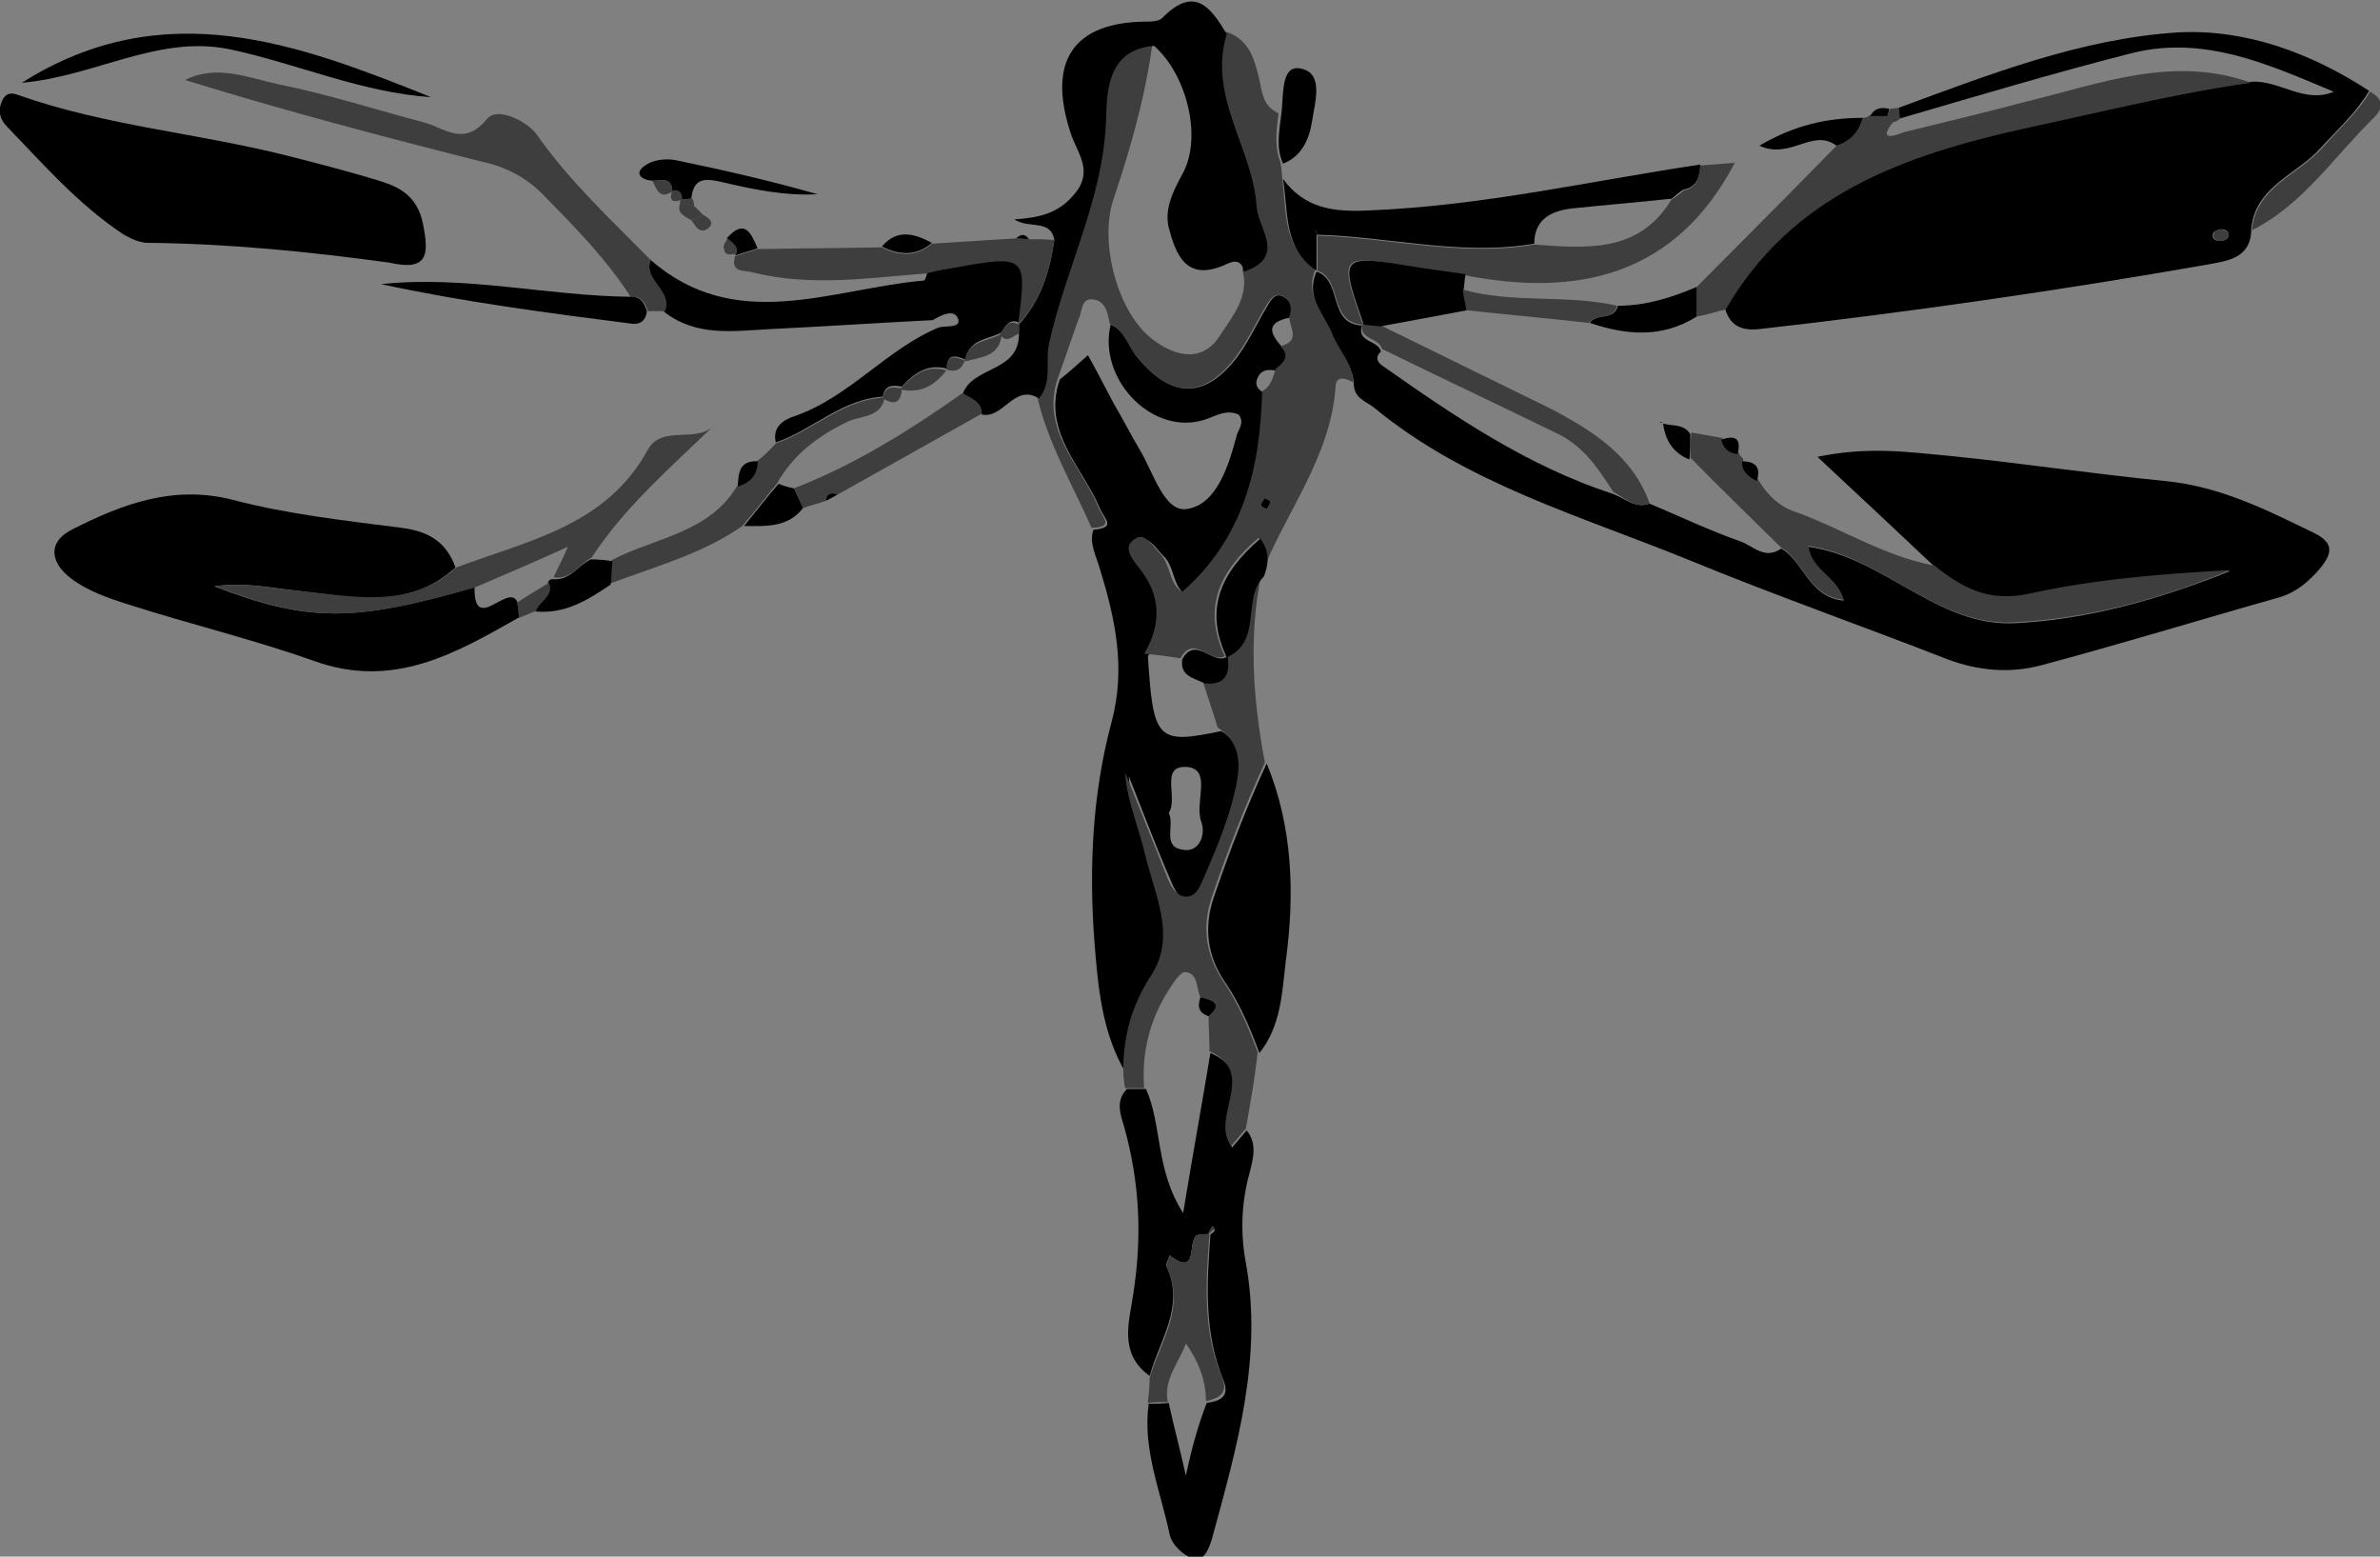 <svg width="26" height="17" viewBox="0 0 26 17" fill="none" xmlns="http://www.w3.org/2000/svg">
<rect x="0" y="0" width="26" height="17" fill="#808080" stroke="none"/>
<g clip-path="url(#clip0_64_316)">
<path d="M20.737 1.179C21.728 0.815 22.729 0.422 23.79 0.354C24.533 0.314 25.247 0.579 25.881 0.992C25.743 1.228 25.535 1.414 25.356 1.611C25.098 1.905 24.633 2.033 24.593 2.504C24.593 2.819 24.335 2.848 24.127 2.887C22.501 3.172 20.866 3.408 19.22 3.594C19.032 3.614 18.903 3.565 18.844 3.369C19.567 2.121 20.777 1.689 22.105 1.395C22.928 1.208 23.74 1.012 24.583 0.894C24.89 0.864 25.168 1.139 25.495 1.002C24.791 0.707 24.087 0.383 23.294 0.579C22.442 0.795 21.59 1.051 20.747 1.296C20.747 1.257 20.747 1.218 20.737 1.179ZM24.256 2.504C24.226 2.514 24.186 2.524 24.177 2.544C24.157 2.612 24.206 2.632 24.256 2.632C24.286 2.632 24.335 2.612 24.335 2.593C24.365 2.524 24.315 2.504 24.256 2.504Z" fill="black"/>
<path d="M18.02 5.5C18.347 5.637 18.674 5.794 19.012 5.912C19.15 5.961 19.279 6.118 19.458 5.991C19.705 6.128 19.755 6.521 20.142 6.56C20.072 6.305 19.785 6.236 19.755 5.971C20.588 6.089 21.163 6.845 22.005 6.806C22.818 6.767 23.601 6.541 24.364 6.236C23.631 6.276 22.887 6.334 22.174 6.492C21.738 6.59 21.44 6.433 21.133 6.187C20.736 5.814 20.34 5.441 19.854 4.989C20.419 4.871 20.865 4.94 21.301 4.979C22.084 5.058 22.867 5.176 23.66 5.254C24.255 5.313 24.761 5.568 25.286 5.824C25.504 5.932 25.474 6.05 25.346 6.207C25.227 6.344 25.098 6.462 24.909 6.521C24.037 6.767 23.175 7.032 22.293 7.267C21.956 7.356 21.609 7.326 21.272 7.199C20.34 6.835 19.388 6.501 18.456 6.118C17.277 5.637 16.018 5.284 15.007 4.449C14.918 4.38 14.799 4.351 14.789 4.203C14.789 3.997 14.63 3.85 14.561 3.673C14.472 3.447 14.254 3.251 14.383 2.966C14.67 3.064 14.502 3.536 14.878 3.555C14.819 3.742 15.057 3.712 15.086 3.84C15.017 3.899 15.047 3.958 15.106 3.997C15.889 4.547 16.682 5.087 17.614 5.392C17.753 5.441 17.862 5.559 18.02 5.5Z" fill="black"/>
<path d="M12.292 11.707C12.034 11.265 11.994 10.764 11.955 10.273C11.895 9.467 11.935 8.662 12.143 7.886C12.302 7.297 12.183 6.757 12.014 6.207C11.975 6.069 11.895 5.932 11.945 5.785C12.203 5.765 12.064 5.667 12.014 5.549C11.826 5.097 11.38 4.714 11.578 4.144C11.677 4.066 11.776 3.977 11.885 3.879C11.984 4.056 12.074 4.233 12.163 4.4C12.262 4.567 12.351 4.744 12.45 4.91C12.599 5.156 12.718 5.598 12.966 5.559C13.293 5.51 13.422 5.087 13.511 4.753C13.531 4.685 13.6 4.616 13.531 4.527C13.372 4.459 13.253 4.567 13.114 4.596C12.559 4.734 11.994 4.125 12.133 3.545C12.302 3.614 12.331 3.791 12.431 3.909C12.807 4.36 13.174 4.36 13.531 3.879C13.65 3.712 13.739 3.516 13.848 3.339C13.888 3.27 13.937 3.182 14.036 3.251C14.116 3.3 14.116 3.378 14.096 3.467C13.798 3.526 13.888 3.663 14.026 3.811C14.126 3.919 14.056 3.987 13.977 4.056C13.888 4.036 13.789 4.017 13.739 4.125C13.699 4.213 13.749 4.262 13.828 4.302C13.808 5.136 13.63 5.912 12.956 6.492C12.807 6.413 12.837 6.187 12.708 6.069C12.629 5.991 12.549 5.853 12.46 5.902C12.282 5.991 12.411 6.138 12.48 6.226C12.728 6.531 12.728 6.845 12.54 7.169C12.599 8.083 12.639 8.132 13.342 7.984C13.57 8.132 13.61 8.318 13.551 8.583C13.481 8.937 13.342 9.261 13.204 9.595C13.164 9.693 13.124 9.841 12.986 9.831C12.867 9.821 12.817 9.683 12.777 9.585C12.619 9.222 12.48 8.849 12.331 8.475C12.351 8.8 12.48 9.075 12.549 9.369C12.659 9.801 12.906 10.253 12.619 10.685C12.381 10.99 12.292 11.323 12.292 11.707ZM12.768 8.878C12.837 9.016 12.688 9.251 12.926 9.281C13.104 9.31 13.174 9.114 13.124 8.976C13.045 8.77 13.243 8.407 12.976 8.377C12.659 8.348 12.877 8.711 12.768 8.878Z" fill="black"/>
<path d="M14.086 3.457C14.115 3.369 14.105 3.29 14.026 3.241C13.927 3.182 13.877 3.27 13.838 3.329C13.729 3.506 13.64 3.702 13.521 3.869C13.164 4.36 12.797 4.36 12.42 3.899C12.321 3.781 12.282 3.604 12.123 3.536C12.103 3.427 12.083 3.29 11.945 3.27C11.806 3.251 11.826 3.398 11.786 3.477C11.707 3.693 11.637 3.909 11.558 4.125C11.36 4.694 11.806 5.077 11.994 5.529C12.044 5.657 12.182 5.755 11.925 5.765C11.717 5.293 11.449 4.842 11.33 4.331C11.479 4.164 11.399 3.938 11.439 3.742C11.617 2.917 12.034 2.161 12.064 1.287C12.073 1.012 12.073 0.52 12.589 0.481C12.51 1.061 12.351 1.62 12.163 2.18C12.004 2.652 12.212 3.427 12.599 3.712C12.847 3.899 13.134 3.958 13.322 3.673C13.461 3.457 13.659 3.231 13.57 2.936C14.036 2.779 13.719 2.475 13.709 2.229C13.669 1.591 13.164 1.031 13.382 0.344C13.61 0.412 13.689 0.589 13.739 0.795C13.788 0.953 13.768 1.149 13.967 1.237C13.947 1.414 13.917 1.591 13.987 1.768C13.996 1.827 14.006 1.876 14.006 1.935C14.056 2.298 14.006 2.691 14.373 2.936C14.244 3.221 14.462 3.418 14.552 3.644C14.621 3.82 14.78 3.968 14.78 4.174C14.71 4.135 14.601 4.095 14.591 4.213C14.542 4.989 14.046 5.588 13.778 6.276L13.788 6.285C13.848 6.148 13.858 6.02 13.749 5.873C13.312 6.246 13.134 6.649 13.382 7.169L13.392 7.159C13.233 7.267 13.045 6.914 12.896 7.189C12.767 7.169 12.639 7.15 12.5 7.14C12.688 6.816 12.688 6.501 12.44 6.197C12.371 6.109 12.242 5.961 12.42 5.873C12.51 5.824 12.599 5.971 12.668 6.04C12.797 6.168 12.767 6.384 12.916 6.462C13.59 5.873 13.768 5.097 13.788 4.272C13.887 4.223 13.907 4.115 13.937 4.027C14.026 3.958 14.096 3.889 13.987 3.781C14.225 3.722 14.076 3.565 14.086 3.457ZM13.838 5.559C13.858 5.529 13.877 5.51 13.877 5.48C13.877 5.47 13.838 5.451 13.818 5.441C13.808 5.47 13.778 5.49 13.778 5.519C13.778 5.529 13.818 5.539 13.838 5.559Z" fill="#3F3E3E"/>
<path d="M5.68 6.737C4.986 7.13 4.302 7.533 3.43 7.218C2.766 6.983 2.072 6.816 1.398 6.6C1.18 6.531 0.952 6.452 0.773 6.315C0.565 6.158 0.496 5.922 0.803 5.775C1.348 5.5 1.903 5.293 2.548 5.46C3.152 5.618 3.777 5.686 4.391 5.765C4.689 5.804 4.877 5.922 4.976 6.197C4.461 6.668 3.846 6.521 3.252 6.452C2.964 6.423 2.687 6.354 2.34 6.403C3.361 6.796 3.866 6.796 5.184 6.413C5.175 6.934 5.551 6.364 5.65 6.57C5.66 6.629 5.67 6.688 5.68 6.737Z" fill="black"/>
<path d="M4.253 2.868C3.39 2.75 2.508 2.661 1.616 2.652C1.527 2.652 1.418 2.603 1.338 2.553C0.853 2.229 0.476 1.797 0.079 1.385C-0.01 1.296 -0.03 1.188 0.04 1.07C0.079 1.012 0.139 1.012 0.208 1.041C1.16 1.375 2.161 1.454 3.132 1.699C3.479 1.787 3.826 1.876 4.173 1.984C4.391 2.053 4.56 2.161 4.619 2.436C4.689 2.779 4.679 2.966 4.253 2.868Z" fill="black"/>
<path d="M12.559 15.026C12.212 14.78 12.341 14.417 12.38 14.132C12.479 13.504 12.45 12.915 12.281 12.306C12.242 12.178 12.182 12.021 12.311 11.893C12.38 11.893 12.45 11.893 12.519 11.893C12.697 12.286 12.618 12.767 12.925 13.248C13.035 12.581 13.134 12.04 13.223 11.5C13.768 11.726 13.233 12.217 13.461 12.531C13.52 12.463 13.57 12.404 13.619 12.345C13.738 12.492 13.689 12.659 13.649 12.816C13.56 13.14 13.55 13.474 13.61 13.789C13.798 14.83 13.51 15.812 13.243 16.794C13.213 16.892 13.163 17.059 13.035 17.02C12.925 16.99 12.797 16.863 12.777 16.755C12.678 16.283 12.479 15.822 12.549 15.33C12.618 15.33 12.697 15.33 12.767 15.321C12.826 15.586 12.896 15.851 12.955 16.116C13.015 15.831 13.084 15.576 13.183 15.321C13.332 15.301 13.441 15.252 13.362 15.065C13.153 14.555 13.183 14.024 13.223 13.484C13.243 13.464 13.262 13.455 13.273 13.435C13.273 13.435 13.253 13.415 13.243 13.405C13.233 13.425 13.213 13.455 13.203 13.474C13.173 13.484 13.144 13.484 13.104 13.484C12.945 13.484 13.124 13.975 12.777 13.71C12.767 13.749 12.727 13.808 12.747 13.838C12.945 14.27 12.668 14.633 12.559 15.026Z" fill="black"/>
<path d="M12.608 0.501C12.083 0.54 12.093 1.031 12.083 1.306C12.053 2.18 11.637 2.936 11.458 3.761C11.419 3.958 11.498 4.174 11.349 4.351C11.082 4.184 10.963 4.577 10.725 4.527C10.725 4.39 10.596 4.36 10.517 4.302C10.626 3.997 11.131 4.066 11.131 3.653C11.131 3.614 11.131 3.585 11.131 3.545L11.121 3.555C11.369 3.29 11.468 2.966 11.518 2.622C11.478 2.386 11.24 2.504 11.082 2.396C11.359 2.377 11.567 2.328 11.736 2.121C11.954 1.866 11.766 1.67 11.696 1.453C11.438 0.668 11.726 0.246 12.509 0.236C12.569 0.236 12.658 0.236 12.697 0.196C13.044 -0.157 13.223 0.069 13.401 0.373C13.193 1.061 13.688 1.62 13.728 2.259C13.748 2.504 14.055 2.809 13.589 2.966C13.56 2.809 13.451 2.858 13.371 2.897C12.955 3.074 12.846 2.779 12.767 2.485C12.717 2.269 12.826 2.072 12.925 1.886C13.133 1.493 12.965 0.815 12.608 0.501Z" fill="black"/>
<path d="M13.61 12.325C13.56 12.384 13.511 12.443 13.451 12.512C13.213 12.207 13.748 11.716 13.213 11.481C13.213 11.353 13.203 11.225 13.203 11.098C13.362 10.95 13.253 10.921 13.114 10.891C13.065 10.793 13.094 10.636 12.955 10.616C12.896 10.607 12.817 10.734 12.767 10.813C12.559 11.137 12.47 11.5 12.499 11.883C12.43 11.883 12.361 11.883 12.291 11.883C12.281 11.824 12.271 11.765 12.271 11.697C12.271 11.314 12.361 10.98 12.579 10.646C12.856 10.214 12.608 9.762 12.509 9.33C12.44 9.035 12.311 8.75 12.291 8.436C12.44 8.809 12.589 9.173 12.737 9.546C12.777 9.654 12.836 9.782 12.945 9.791C13.084 9.801 13.114 9.654 13.164 9.556C13.302 9.232 13.441 8.908 13.511 8.544C13.56 8.279 13.52 8.092 13.302 7.945C13.253 7.778 13.193 7.611 13.144 7.454C13.362 7.474 13.421 7.356 13.392 7.159L13.382 7.169C13.778 6.992 13.54 6.531 13.788 6.285L13.778 6.276C13.639 6.963 13.689 7.641 13.818 8.328C13.6 8.8 13.411 9.291 13.243 9.782C13.124 10.125 13.174 10.43 13.362 10.715C13.53 10.96 13.639 11.225 13.739 11.491C13.709 11.775 13.659 12.05 13.61 12.325Z" fill="#3F3E3E"/>
<path d="M7.107 2.838C8.039 3.653 9.08 3.153 10.091 3.064C10.111 3.064 10.121 3.005 10.131 2.976C10.21 2.956 10.289 2.946 10.368 2.927C11.231 2.77 11.231 2.77 11.132 3.536L11.142 3.526C11.013 3.467 10.983 3.575 10.934 3.634L10.953 3.624C10.805 3.712 10.587 3.693 10.547 3.928C10.438 3.879 10.339 3.86 10.349 4.027C10.131 3.968 9.982 4.076 9.843 4.233L9.853 4.223C9.754 4.203 9.665 4.203 9.645 4.331H9.665C9.199 4.351 8.882 4.694 8.475 4.832C8.436 4.665 8.555 4.586 8.674 4.547C9.278 4.341 9.685 3.811 10.259 3.575C10.339 3.555 10.497 3.585 10.468 3.486C10.428 3.369 10.289 3.437 10.19 3.496C9.595 3.526 9.011 3.565 8.416 3.594C8.009 3.614 7.603 3.683 7.246 3.398C7.345 3.172 7.018 3.064 7.107 2.838Z" fill="black"/>
<path d="M21.133 6.177C21.441 6.423 21.728 6.58 22.174 6.482C22.888 6.325 23.621 6.266 24.365 6.226C23.601 6.541 22.818 6.757 22.006 6.796C21.163 6.845 20.588 6.089 19.755 5.961C19.785 6.226 20.073 6.295 20.142 6.551C19.755 6.511 19.706 6.128 19.458 5.981C19.131 5.657 18.794 5.333 18.467 4.999C18.467 4.91 18.467 4.822 18.477 4.724C18.586 4.743 18.705 4.763 18.814 4.783C18.834 4.881 18.893 4.93 18.992 4.94C19.002 4.969 19.022 4.989 19.042 5.009C19.032 5.127 19.111 5.185 19.2 5.225C19.299 5.401 19.438 5.539 19.637 5.598C20.142 5.785 20.598 6.079 21.133 6.177Z" fill="#3F3E3E"/>
<path d="M24.593 0.904C23.76 1.021 22.937 1.228 22.114 1.404C20.786 1.699 19.577 2.131 18.853 3.378C18.744 3.408 18.645 3.437 18.536 3.457C18.536 3.349 18.536 3.241 18.536 3.133C19.042 2.622 19.557 2.111 20.063 1.591C20.221 1.542 20.31 1.434 20.35 1.287C20.38 1.287 20.41 1.277 20.429 1.257C20.489 1.257 20.548 1.257 20.618 1.257C20.637 1.277 20.667 1.306 20.687 1.326C20.469 1.591 20.796 1.444 20.796 1.444C21.242 1.336 21.688 1.228 22.134 1.11C22.947 0.913 23.74 0.599 24.593 0.904Z" fill="#3F3E3E"/>
<path d="M7.107 2.838C7.028 3.064 7.355 3.172 7.266 3.398C7.207 3.398 7.137 3.398 7.078 3.398C7.048 3.31 7.008 3.231 6.889 3.241C6.622 2.828 6.285 2.485 5.948 2.141C5.759 1.945 5.541 1.827 5.274 1.768C4.183 1.493 3.103 1.208 2.022 0.874C2.369 0.697 2.726 0.854 3.053 0.923C3.589 1.031 4.104 1.198 4.629 1.336C4.857 1.395 5.066 1.611 5.323 1.296C5.442 1.159 5.769 1.336 5.859 1.463C6.215 1.974 6.671 2.396 7.107 2.838Z" fill="#3F3E3E"/>
<path d="M13.758 11.5C13.659 11.235 13.55 10.97 13.382 10.724C13.193 10.449 13.144 10.135 13.263 9.791C13.431 9.3 13.619 8.809 13.838 8.338C14.125 9.035 14.145 9.772 14.046 10.499C14.006 10.832 13.996 11.206 13.758 11.5Z" fill="black"/>
<path d="M5.194 6.413C3.876 6.796 3.371 6.796 2.35 6.403C2.697 6.354 2.974 6.433 3.262 6.452C3.856 6.511 4.471 6.659 4.986 6.197C5.769 5.902 6.622 5.745 7.078 4.91C7.236 4.626 7.623 4.861 7.821 4.626C7.335 5.097 6.83 5.529 6.463 6.089C6.324 6.168 6.235 6.334 6.047 6.305C6.087 6.217 6.136 6.128 6.205 5.971C5.839 6.138 5.512 6.276 5.194 6.413Z" fill="#3F3E3E"/>
<path d="M14.888 3.545C14.512 3.526 14.67 3.054 14.393 2.956C14.393 2.828 14.393 2.691 14.393 2.563L14.383 2.573C15.176 2.593 15.959 2.809 16.762 2.671C17.327 2.711 17.902 2.769 18.259 2.18L18.249 2.19C18.298 2.151 18.338 2.121 18.387 2.082C18.546 2.053 18.556 1.935 18.576 1.807C18.705 1.797 18.833 1.787 18.952 1.778C18.308 3.005 17.247 3.251 15.998 3.005C15.82 2.976 15.642 2.956 15.463 2.927C14.621 2.769 14.621 2.769 14.888 3.545Z" fill="#3F3E3E"/>
<path d="M18.575 1.797C18.565 1.925 18.546 2.043 18.387 2.072C18.337 2.112 18.298 2.141 18.248 2.18L18.258 2.17C17.891 2.21 17.525 2.239 17.158 2.278C16.93 2.308 16.761 2.406 16.761 2.661C15.958 2.799 15.175 2.583 14.382 2.563C14.363 2.534 14.353 2.504 14.333 2.485C14.353 2.514 14.373 2.534 14.382 2.563C14.382 2.691 14.382 2.828 14.382 2.956C14.016 2.711 14.075 2.308 14.016 1.954C14.254 2.278 14.571 2.318 14.957 2.298C16.196 2.249 17.386 1.974 18.575 1.797Z" fill="black"/>
<path d="M11.122 3.545C11.221 2.779 11.221 2.779 10.359 2.936C10.28 2.946 10.2 2.966 10.121 2.986C9.486 3.035 8.862 3.133 8.228 2.976C8.129 2.946 7.98 2.986 8.029 2.799C8.109 2.769 8.188 2.75 8.277 2.72C8.733 2.711 9.189 2.711 9.635 2.701C9.823 2.799 10.012 2.809 10.18 2.661C10.488 2.642 10.795 2.622 11.102 2.603C11.152 2.603 11.191 2.612 11.241 2.612C11.33 2.612 11.429 2.612 11.518 2.622C11.469 2.956 11.37 3.29 11.122 3.545Z" fill="#3F3E3E"/>
<path d="M8.475 4.842C8.881 4.704 9.209 4.36 9.665 4.341C9.625 4.567 9.397 4.537 9.258 4.606C8.931 4.763 8.663 4.969 8.485 5.284C8.356 5.441 8.237 5.598 8.108 5.745C7.672 6.05 7.157 6.187 6.661 6.374C6.671 6.285 6.671 6.207 6.681 6.118C7.147 5.873 7.742 5.824 8.049 5.313C8.188 5.264 8.267 5.185 8.267 5.038C8.346 4.979 8.416 4.91 8.475 4.842Z" fill="#3F3E3E"/>
<path d="M13.213 13.464C13.174 13.995 13.134 14.535 13.352 15.046C13.421 15.222 13.312 15.271 13.174 15.301C13.174 15.075 13.094 14.869 12.955 14.672C12.876 14.889 12.708 15.065 12.757 15.311C12.688 15.311 12.608 15.311 12.539 15.321C12.549 15.232 12.559 15.134 12.559 15.046C12.678 14.653 12.955 14.28 12.747 13.838C12.737 13.808 12.767 13.749 12.777 13.71C13.124 13.975 12.945 13.484 13.104 13.484C13.134 13.484 13.164 13.474 13.203 13.474L13.213 13.464Z" fill="#3F3E3E"/>
<path d="M18.021 5.5C17.862 5.559 17.753 5.441 17.624 5.372C17.466 5.127 17.307 4.881 17.029 4.743C16.385 4.429 15.741 4.125 15.097 3.811C15.067 3.683 14.829 3.712 14.888 3.526C14.948 3.536 15.007 3.536 15.067 3.545C15.691 3.85 16.326 4.164 16.95 4.468C17.416 4.714 17.842 4.989 18.021 5.5Z" fill="#3F3E3E"/>
<path d="M0.238 0.904C1.795 -0.079 3.262 0.481 4.709 1.061C3.955 1.012 3.252 0.697 2.518 0.54C1.735 0.373 1.041 0.835 0.238 0.904Z" fill="black"/>
<path d="M6.879 3.241C6.998 3.231 7.038 3.31 7.067 3.398C7.057 3.496 6.998 3.545 6.909 3.536C5.987 3.418 5.075 3.3 4.163 3.103C5.075 3.005 5.977 3.231 6.879 3.241Z" fill="black"/>
<path d="M15.077 3.565C15.017 3.555 14.958 3.555 14.898 3.545C14.631 2.779 14.631 2.779 15.473 2.917C15.652 2.946 15.83 2.966 16.009 2.995C15.999 3.054 15.999 3.113 15.989 3.162C15.999 3.241 16.018 3.31 16.028 3.388C15.711 3.447 15.394 3.506 15.077 3.565Z" fill="black"/>
<path d="M10.517 4.292C10.606 4.351 10.725 4.38 10.725 4.518C10.199 4.812 9.674 5.107 9.149 5.402C9.079 5.372 9.04 5.392 9.02 5.47C8.94 5.5 8.851 5.519 8.772 5.549C8.742 5.48 8.703 5.402 8.673 5.333C9.337 5.077 9.932 4.704 10.517 4.292Z" fill="#3F3E3E"/>
<path d="M24.602 2.514C24.642 2.043 25.098 1.915 25.366 1.62C25.544 1.414 25.752 1.237 25.891 1.002C26.03 1.07 26.04 1.179 25.941 1.277C25.505 1.699 25.168 2.229 24.602 2.514Z" fill="#3F3E3E"/>
<path d="M7.127 1.974C7.008 1.964 6.919 1.895 7.048 1.807C7.127 1.748 7.266 1.728 7.375 1.748C7.9 1.856 8.416 1.974 8.931 2.121C8.584 2.141 8.247 2.072 7.91 1.994C7.741 1.954 7.573 1.915 7.553 2.17C7.513 2.17 7.474 2.18 7.434 2.18L7.444 2.19C7.444 2.121 7.424 2.072 7.335 2.092L7.345 2.102C7.345 1.925 7.226 1.974 7.127 1.974Z" fill="black"/>
<path d="M16.018 3.388C16.008 3.31 15.988 3.241 15.979 3.162C16.534 3.319 17.108 3.211 17.664 3.339C17.624 3.506 17.436 3.418 17.356 3.526C16.92 3.477 16.474 3.437 16.018 3.388Z" fill="#3F3E3E"/>
<path d="M14.016 1.787C13.937 1.611 13.976 1.434 13.996 1.257C14.026 1.061 13.986 0.717 14.195 0.746C14.472 0.786 14.363 1.12 14.333 1.326C14.304 1.512 14.224 1.709 14.016 1.787Z" fill="black"/>
<path d="M17.366 3.526C17.436 3.418 17.634 3.506 17.674 3.339C17.981 3.339 18.258 3.251 18.536 3.133C18.536 3.241 18.536 3.349 18.536 3.457C18.159 3.693 17.773 3.663 17.366 3.526Z" fill="black"/>
<path d="M6.691 6.128C6.681 6.217 6.681 6.295 6.671 6.384C6.424 6.551 6.176 6.708 5.849 6.678C5.878 6.57 6.047 6.521 5.987 6.374C5.987 6.344 6.007 6.325 6.037 6.325C6.225 6.344 6.315 6.177 6.453 6.109C6.542 6.109 6.622 6.118 6.691 6.128Z" fill="black"/>
<path d="M20.35 1.287C20.31 1.434 20.221 1.542 20.062 1.591C19.805 1.395 19.557 1.748 19.22 1.591C19.606 1.365 19.963 1.287 20.35 1.287Z" fill="black"/>
<path d="M8.673 5.333C8.703 5.402 8.742 5.48 8.772 5.549C8.604 5.765 8.366 5.745 8.128 5.745C8.257 5.588 8.376 5.431 8.505 5.284C8.554 5.303 8.614 5.323 8.673 5.333Z" fill="black"/>
<path d="M10.18 2.652C10.011 2.799 9.823 2.789 9.635 2.691C9.803 2.494 9.992 2.553 10.18 2.652Z" fill="black"/>
<path d="M18.466 4.743C18.466 4.832 18.466 4.92 18.456 5.018C18.278 4.95 18.189 4.802 18.169 4.626C18.268 4.655 18.397 4.626 18.466 4.743Z" fill="black"/>
<path d="M5.997 6.364C6.057 6.511 5.888 6.56 5.859 6.668C5.799 6.698 5.74 6.718 5.67 6.747C5.66 6.688 5.66 6.639 5.65 6.58C5.769 6.501 5.888 6.433 5.997 6.364Z" fill="#3F3E3E"/>
<path d="M8.276 2.711C8.197 2.74 8.118 2.76 8.029 2.789L8.039 2.769C8.058 2.681 7.989 2.652 7.939 2.603C8.138 2.377 8.207 2.553 8.276 2.711Z" fill="black"/>
<path d="M8.277 5.038C8.277 5.185 8.197 5.274 8.059 5.313C8.069 5.176 8.069 5.028 8.277 5.038Z" fill="black"/>
<path d="M19.191 5.254C19.102 5.205 19.022 5.146 19.032 5.038C19.181 5.038 19.24 5.107 19.191 5.254Z" fill="black"/>
<path d="M18.982 4.96C18.883 4.95 18.823 4.891 18.804 4.802C18.972 4.743 19.022 4.802 18.982 4.96Z" fill="black"/>
<path d="M7.127 1.974C7.216 1.974 7.345 1.925 7.345 2.092C7.206 2.18 7.177 2.072 7.127 1.974Z" fill="#3F3E3E"/>
<path d="M20.618 1.267C20.558 1.267 20.499 1.267 20.43 1.267C20.479 1.179 20.549 1.169 20.638 1.188C20.638 1.208 20.628 1.237 20.618 1.267Z" fill="black"/>
<path d="M18.169 4.616C18.16 4.616 18.15 4.606 18.13 4.606C18.14 4.616 18.15 4.616 18.169 4.616Z" fill="black"/>
<path d="M7.682 2.347C7.751 2.386 7.82 2.436 7.721 2.504C7.632 2.553 7.592 2.455 7.553 2.406C7.592 2.386 7.632 2.367 7.682 2.347Z" fill="#3F3E3E"/>
<path d="M7.583 2.249C7.613 2.278 7.652 2.318 7.682 2.347C7.642 2.367 7.593 2.386 7.553 2.406C7.474 2.357 7.385 2.328 7.434 2.21C7.474 2.22 7.533 2.229 7.583 2.249Z" fill="#3F3E3E"/>
<path d="M7.445 2.18C7.484 2.18 7.524 2.17 7.564 2.17C7.573 2.19 7.583 2.22 7.583 2.249C7.534 2.239 7.484 2.22 7.425 2.21C7.425 2.2 7.445 2.18 7.445 2.18Z" fill="#3F3E3E"/>
<path d="M7.949 2.603C7.999 2.652 8.068 2.681 8.048 2.769C7.989 2.779 7.92 2.799 7.91 2.72C7.89 2.681 7.93 2.642 7.949 2.603Z" fill="#3F3E3E"/>
<path d="M7.345 2.082C7.424 2.062 7.454 2.111 7.454 2.18C7.345 2.22 7.305 2.19 7.345 2.082Z" fill="#3F3E3E"/>
<path d="M20.617 1.267C20.627 1.237 20.637 1.218 20.647 1.188C20.677 1.188 20.706 1.179 20.746 1.179C20.746 1.218 20.756 1.257 20.756 1.296C20.736 1.316 20.716 1.326 20.687 1.336C20.667 1.306 20.637 1.287 20.617 1.267Z" fill="#3F3E3E"/>
<path d="M9.021 5.47C9.03 5.392 9.08 5.372 9.149 5.401C9.1 5.431 9.06 5.451 9.021 5.47Z" fill="black"/>
<path d="M11.24 2.612C11.191 2.612 11.151 2.603 11.102 2.603C11.151 2.553 11.201 2.553 11.24 2.612Z" fill="black"/>
<path d="M24.256 2.504C24.305 2.514 24.364 2.524 24.345 2.593C24.335 2.612 24.295 2.632 24.265 2.632C24.216 2.632 24.166 2.612 24.186 2.544C24.186 2.524 24.236 2.514 24.256 2.504Z" fill="#3F3E3E"/>
<path d="M13.808 6.295C13.56 6.541 13.798 7.002 13.402 7.179C13.154 6.659 13.332 6.256 13.768 5.883C13.877 6.03 13.858 6.158 13.808 6.295Z" fill="black"/>
<path d="M13.164 7.464C13.045 7.405 12.886 7.385 12.916 7.199C13.064 6.934 13.253 7.277 13.411 7.169C13.441 7.366 13.382 7.484 13.164 7.464Z" fill="black"/>
<path d="M13.838 5.559C13.818 5.549 13.778 5.529 13.778 5.519C13.778 5.49 13.798 5.47 13.818 5.441C13.838 5.451 13.877 5.47 13.877 5.48C13.877 5.5 13.858 5.529 13.838 5.559Z" fill="black"/>
<path d="M13.203 13.455C13.213 13.435 13.233 13.405 13.243 13.386C13.253 13.396 13.273 13.415 13.273 13.415C13.253 13.435 13.233 13.445 13.223 13.464C13.213 13.464 13.203 13.455 13.203 13.455Z" fill="#3F3E3E"/>
<path d="M11.132 3.644C11.063 3.663 11.003 3.761 10.924 3.653C10.973 3.585 11.003 3.477 11.132 3.545C11.132 3.575 11.132 3.614 11.132 3.644Z" fill="#3F3E3E"/>
<path d="M13.203 11.098C13.084 11.058 13.084 10.98 13.114 10.891C13.253 10.921 13.362 10.96 13.203 11.098Z" fill="black"/>
<path d="M10.944 3.644C10.924 3.899 10.716 3.899 10.537 3.948C10.567 3.712 10.795 3.732 10.944 3.644Z" fill="#3F3E3E"/>
<path d="M10.338 4.046C10.21 4.213 10.051 4.302 9.833 4.252C9.972 4.095 10.12 3.977 10.338 4.046Z" fill="#3F3E3E"/>
<path d="M9.853 4.243C9.843 4.4 9.773 4.429 9.645 4.351C9.664 4.213 9.754 4.223 9.853 4.243Z" fill="#3F3E3E"/>
<path d="M10.537 3.938C10.507 4.046 10.428 4.066 10.339 4.036C10.339 3.869 10.428 3.889 10.537 3.938Z" fill="#3F3E3E"/>
<path d="M18.259 2.18C18.308 2.141 18.348 2.111 18.398 2.072C18.348 2.102 18.308 2.141 18.259 2.18Z" fill="#FEFEFE"/>
<path d="M14.403 2.563C14.383 2.534 14.363 2.514 14.354 2.485C14.363 2.514 14.373 2.544 14.403 2.563Z" fill="#3F3E3E"/>
</g>
<defs>
<clipPath id="clip0_64_316">
<rect width="26" height="17" fill="white"/>
</clipPath>
</defs>
</svg>
